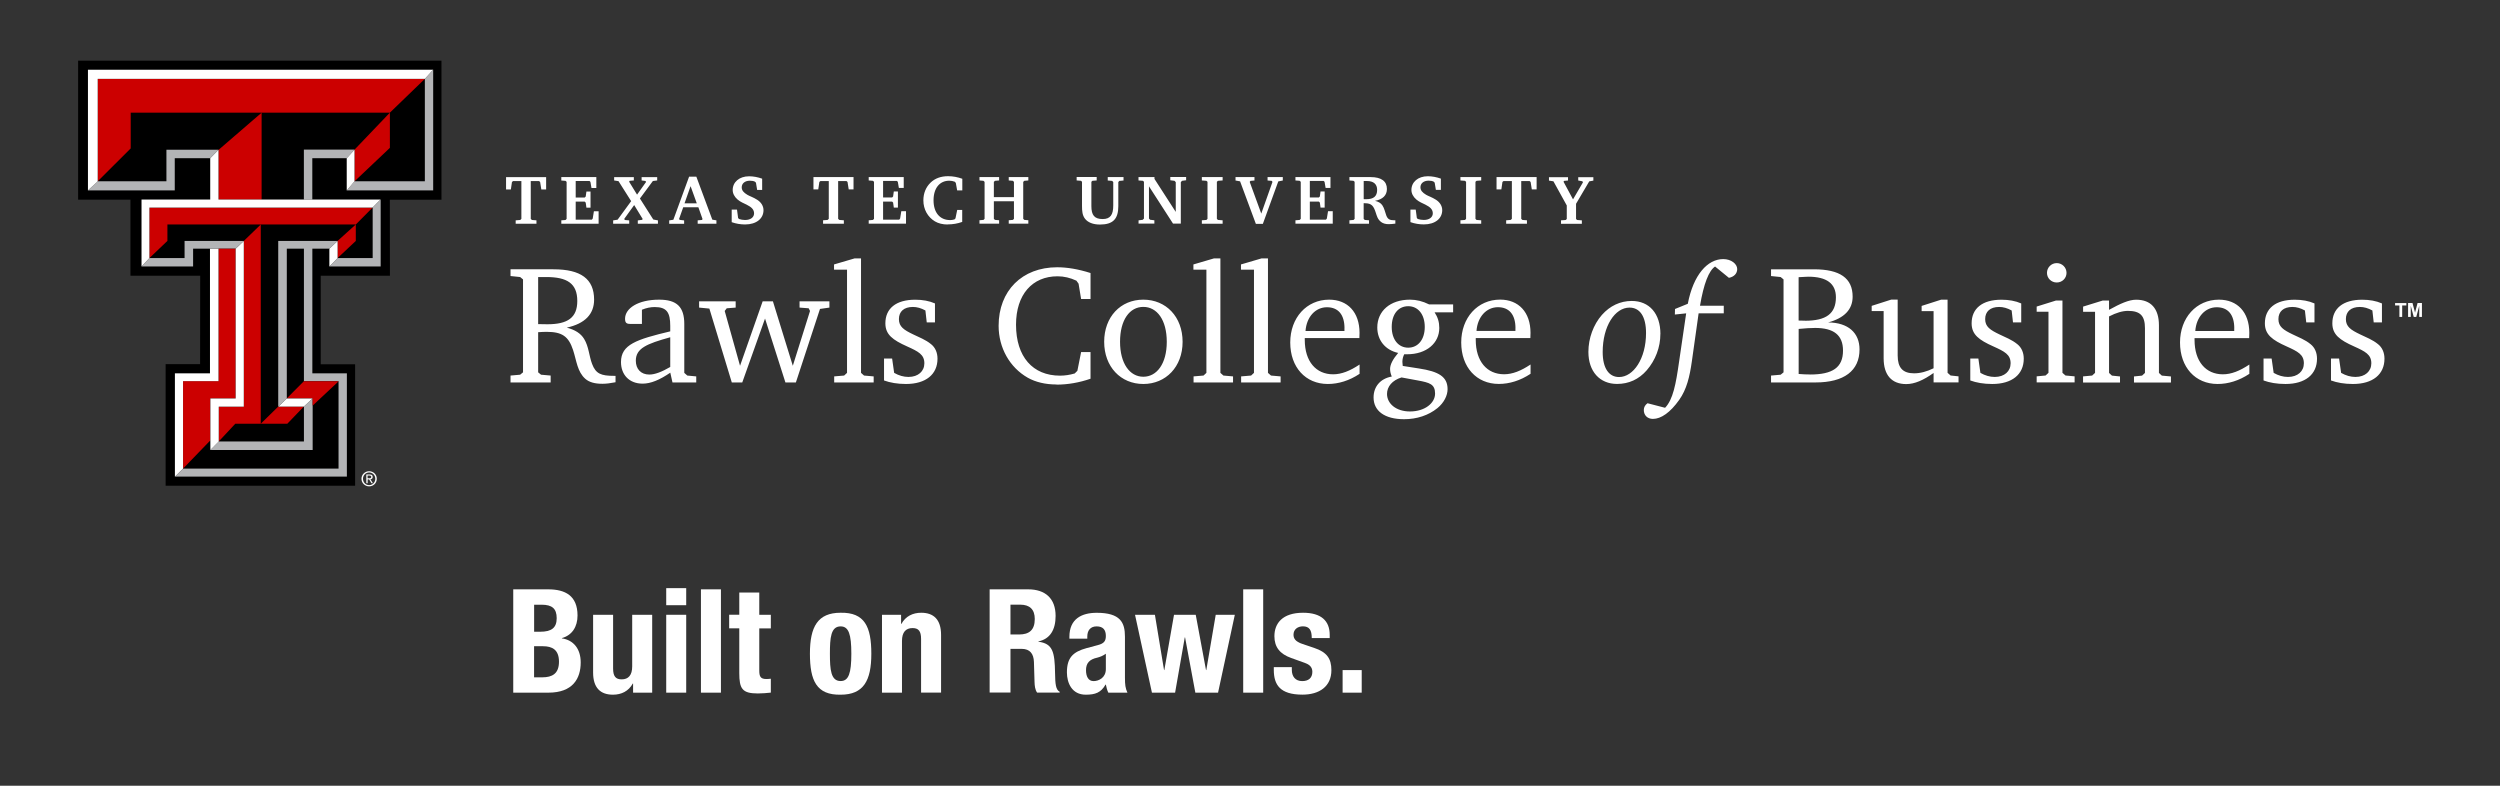 <?xml version="1.0" encoding="UTF-8"?>
<svg xmlns="http://www.w3.org/2000/svg" id="TTU_DblT_RCoB_fl4C" viewBox="0 0 504 158.4">
  <rect x="0" y="0" width="504" height="158.4" fill="#333333" stroke="none"/>
  <defs>
    <style>.cls-1,.cls-2,.cls-3,.cls-4{stroke-width:0px;}.cls-2{fill:#c00;}.cls-3{fill:#b3b4b6;}.cls-4{fill:#fff;}</style>
  </defs>
  <g id="TTU_DblT_RCoB_fl4C-2">
    <path class="cls-4" d="m110.1,35.71v2.48h-.97l-.24-1.5-.21-.18h-1.68v7.62l.24.22.91.07v.69h-4.19v-.69l.91-.07.24-.22v-7.62h-1.68l-.22.18-.22,1.5h-.97v-2.48h8.08Zm3.06,8.71l.85-.07.22-.22v-7.47l-.22-.2-.85-.07v-.69h7.06v2.2h-.98l-.21-1.23-.18-.18h-2.79v3.33h1.82l.2-.2.14-1.01h.83v3.25h-.83l-.14-1.01-.2-.2h-1.82v3.64h3.25l.18-.22.24-1.48h.95v2.51h-7.52v-.69Zm14.62-8.71v.67l-.84.07-.11.18,1.6,2.61,1.82-2.56-.13-.2-.77-.1v-.67h3.14v.67l-.87.11-2.61,3.53,2.69,4.23.94.18v.67h-4.06v-.67l.88-.11.1-.18-1.71-2.8-1.99,2.77.08.24.91.08v.67h-3.24v-.67l.9-.14,2.73-3.74-2.55-4.03-.88-.14v-.67h3.96Zm12.6-.1l3.22,8.67.83.14v.69h-3.78v-.69l.88-.08.1-.18-.84-2.38h-3.05l-.84,2.37.14.18.88.1v.69h-3.01v-.69l.84-.13,3.17-8.68h1.47Zm-2.38,5.38h2.47l-1.25-3.46-1.22,3.46Zm9.52,1.27h1.06l.22,1.68.18.21c.39.13.8.2,1.23.2,1.13,0,1.81-.56,1.81-1.33s-.5-1.26-1.5-1.76c-.56-.28-1.22-.52-1.83-1.04-.64-.55-.98-1.23-.98-1.92,0-1.56,1.3-2.76,3.31-2.76.87,0,1.75.17,2.63.48v2.27h-1.01l-.24-1.46-.2-.2c-.25-.13-.57-.2-1.02-.2-1.02,0-1.65.56-1.65,1.33,0,.64.39,1.06,1.13,1.51.43.27,1.18.48,2,1.01.81.52,1.26,1.27,1.26,2.1,0,1.67-1.42,2.87-3.71,2.87-.9,0-1.83-.15-2.7-.46v-2.54Zm24.55-6.56v2.48h-.97l-.24-1.5-.21-.18h-1.68v7.62l.24.22.91.07v.69h-4.19v-.69l.91-.07.24-.22v-7.62h-1.68l-.22.18-.22,1.5h-.97v-2.48h8.08Zm3.06,8.71l.85-.07.22-.22v-7.47l-.22-.2-.85-.07v-.69h7.06v2.2h-.98l-.21-1.23-.18-.18h-2.79v3.33h1.82l.2-.2.14-1.01h.83v3.25h-.83l-.14-1.01-.2-.2h-1.82v3.64h3.25l.18-.22.24-1.48h.95v2.51h-7.52v-.69Zm15.93.85c-1.01,0-1.89-.22-2.58-.63-1.46-.87-2.33-2.44-2.33-4.23,0-1.43.5-2.67,1.46-3.59.88-.85,2.07-1.29,3.53-1.29.97,0,1.92.18,2.86.52v2.34h-1.04l-.27-1.5-.2-.24c-.38-.14-.74-.21-1.11-.21-1.92,0-3.18,1.47-3.18,3.95s1.27,3.99,3.36,3.99c.24,0,.52-.04.85-.13l.21-.21.35-1.7h1.01v2.41c-.94.34-1.92.5-2.94.5Zm10.36-9.57v.69l-.84.07-.22.22v3.07h4.05v-3.07l-.21-.22-.84-.07v-.69h3.95v.69l-.81.07-.22.22v7.44l.22.22.81.07v.69h-3.95v-.69l.84-.07.21-.22v-3.53h-4.05v3.53l.22.22.84.07v.69h-3.96v-.69l.81-.07.22-.22v-7.44l-.22-.22-.81-.07v-.69h3.96Zm19.67,0v.69l-.87.07-.2.2v4.9c0,1.81.6,2.61,2.28,2.61,1.55,0,2.13-.87,2.13-2.73v-4.72l-.21-.24-.9-.08v-.69h3.18v.69l-.85.08-.2.24v4.86c0,2.56-1.06,3.7-3.7,3.7-1.39,0-2.42-.42-3-1.15-.55-.71-.62-1.54-.62-2.62v-4.85l-.2-.2-.88-.07v-.69h4.02Zm8.45,8.73l.83-.11.25-.25v-7.41l-.2-.2-.9-.07v-.69h3.22v.38l4.29,6.65v-6l-.25-.27-.85-.11v-.66h3.19v.66l-.83.11-.24.27v8.36h-1.57l-4.85-7.52v6.49l.22.25.87.11v.67h-3.19v-.67Zm12.75-.01l.92-.07.22-.22v-7.47l-.22-.2-.92-.07v-.69h4.19v.69l-.94.07-.22.2v7.47l.22.22.94.07v.69h-4.19v-.69Zm10.61-8.71v.69l-.81.07-.15.21,2.33,6.39,2.26-6.39-.15-.21-.84-.07v-.69h3.07v.69l-.91.18-3.11,8.56h-1.41l-3.18-8.57-.92-.17v-.69h3.85Zm8.26,8.71l.85-.07.22-.22v-7.47l-.22-.2-.85-.07v-.69h7.06v2.2h-.98l-.21-1.23-.18-.18h-2.79v3.33h1.82l.2-.2.14-1.01h.83v3.25h-.83l-.14-1.01-.2-.2h-1.82v3.64h3.25l.18-.22.24-1.48h.95v2.51h-7.52v-.69Zm15.15-8.71c2.17,0,3.29.84,3.29,2.39,0,1.29-.83,2.1-2.41,2.4.67.15,1.15.42,1.47.87.43.62.55,1.37.81,2.07.29.77.71.98,1.65.98h.18v.67c-.49.07-.97.11-1.4.11-.6,0-1.12-.17-1.46-.43-.73-.56-.85-1.19-1.08-1.86-.43-1.33-.8-1.93-2.21-1.93h-.24v3.15l.22.22.86.07v.69h-3.95v-.69l.83-.07.22-.22v-7.47l-.22-.2-.83-.07v-.69h4.26Zm-1.39,4.45c.18.01.35.01.5.01,1.5,0,2.21-.59,2.21-1.88,0-1.15-.71-1.79-2.07-1.79h-.64v3.66Zm9.43,2.1h1.06l.22,1.68.18.21c.39.13.8.2,1.23.2,1.13,0,1.81-.56,1.81-1.33s-.5-1.26-1.5-1.76c-.56-.28-1.22-.52-1.83-1.04-.64-.55-.98-1.23-.98-1.92,0-1.56,1.3-2.76,3.31-2.76.87,0,1.75.17,2.63.48v2.27h-1.01l-.24-1.46-.2-.2c-.25-.13-.57-.2-1.02-.2-1.02,0-1.65.56-1.65,1.33,0,.64.39,1.06,1.13,1.51.43.27,1.18.48,2,1.01.81.52,1.26,1.27,1.26,2.1,0,1.67-1.41,2.87-3.71,2.87-.9,0-1.83-.15-2.7-.46v-2.54Zm10.07,2.16l.92-.07.22-.22v-7.47l-.22-.2-.92-.07v-.69h4.19v.69l-.94.07-.22.2v7.47l.22.22.94.07v.69h-4.19v-.69Zm15.36-8.71v2.48h-.97l-.24-1.5-.21-.18h-1.68v7.62l.24.22.91.07v.69h-4.19v-.69l.91-.07.24-.22v-7.62h-1.68l-.22.18-.22,1.5h-.97v-2.48h8.08Zm6.33,0v.69l-.78.07-.13.17,1.92,3.56,2-3.43-.11-.22-.84-.15v-.67h3.05v.69l-.83.15-2.66,4.52v3.07l.22.2.95.07v.7h-4.2v-.7l.94-.07.22-.2v-2.73l-2.69-4.87-.9-.14v-.69h3.82Zm-204.53,18.59c5.51,0,8.19,1.94,8.19,6.12,0,2.92-1.84,4.83-5.51,5.64,1.67.44,2.82,1.16,3.5,2.28.95,1.56.99,3.43,1.6,5.03.75,2.01,1.84,2.41,4.42,2.41h.31v1.29c-1.02.2-1.87.31-2.65.31-1.53,0-2.65-.31-3.43-.99-1.63-1.43-1.77-3.64-2.48-5.81-.92-2.79-2.24-3.67-5.34-3.67-.51,0-1.09.03-1.7.07v8.09l.58.48,1.94.17v1.39h-8.09v-1.39l1.94-.17.58-.48v-18.73l-.58-.48-1.94-.2v-1.36h8.67Zm-3.09,11.05c1.05.03,1.67.03,1.87.03,4.08,0,6.02-1.33,6.02-4.69,0-3.54-2.04-4.83-6.26-4.83h-1.63v9.48Zm21.05,12c-2.69,0-4.35-1.8-4.35-4.35,0-3.54,3.13-4.56,9.93-6.19v-1.09c0-2.69-.68-3.81-3.13-3.81-.85,0-1.67.17-2.58.54v2.86h-2.35c-.78,0-1.05-.24-1.05-1.05,0-2.07,2.58-3.84,6.87-3.84,3.57,0,5.07,1.46,5.07,4.9v9.86l.61.54,1.8.17v1.22h-4.79l-.44-1.97c-2.14,1.46-3.94,2.21-5.58,2.21Zm5.58-9.35c-4.79,1.33-6.94,2.24-6.94,4.73,0,1.66,1.02,2.79,2.72,2.79,1.12,0,2.52-.54,4.22-1.53v-5.98Zm13.19-7.24v1.26l-1.8.14-.41.54,3.09,11.05,4.56-12.99h2.07l4.01,12.99,3.47-11.05-.27-.54-1.84-.14v-1.26h6.02v1.26l-1.9.27-4.86,14.82h-2.11l-4.11-12.88-4.59,12.88h-2.11l-4.52-14.89-2.07-.2v-1.26h7.38Zm19.86,15.13l2.01-.17.58-.54v-20.81h-2.62v-1.05l4.15-1.22h1.29v23.08l.61.54,1.94.17v1.22h-7.96v-1.22Zm20.33-10.88h-1.67l-.27-2.41c-.88-.48-1.7-.71-2.52-.71-1.8,0-2.82.92-2.82,2.45s.99,2.18,2.89,3.09c1.19.58,2.48,1.05,3.6,1.97.82.65,1.29,1.67,1.29,2.92,0,3.16-2.35,5.1-6.36,5.1-1.73,0-3.23-.27-4.42-.71v-4.42h1.63l.41,2.89c.95.54,1.9.82,2.89.82,1.97,0,3.2-1.16,3.2-2.75,0-1.77-1.22-2.38-3.47-3.4-2.89-1.29-4.39-2.38-4.39-4.66,0-2.99,2.14-4.76,6.02-4.76,1.5,0,2.82.24,3.98.75v3.84Zm24.48,12.51c-2.24,0-4.22-.48-5.78-1.36-3.64-2.07-5.88-6.02-5.88-10.47,0-7.07,4.73-11.8,11.8-11.8,2.01,0,4.25.37,6.73,1.16v5.24h-1.9l-.51-3.09-.44-.61c-1.26-.58-2.48-.88-3.81-.88-5.07,0-8.36,3.67-8.36,9.76,0,6.46,3.37,10.27,8.87,10.27.95,0,1.94-.14,2.96-.44l.54-.54.75-3.77h1.9v5.37c-2.24.78-4.59,1.19-6.87,1.19Zm25.43-8.6c0,5.03-3.37,8.5-7.92,8.5s-7.89-3.47-7.89-8.5,3.3-8.5,7.89-8.5,7.92,3.47,7.92,8.5Zm-12.61,0c0,4.38,1.97,7.04,4.69,7.04s4.73-2.62,4.73-7.04-1.97-7.04-4.73-7.04-4.69,2.62-4.69,7.04Zm14.82,6.97l2.01-.17.58-.54v-20.81h-2.62v-1.05l4.15-1.22h1.29v23.08l.61.54,1.94.17v1.22h-7.96v-1.22Zm9.59,0l2.01-.17.58-.54v-20.81h-2.62v-1.05l4.15-1.22h1.29v23.08l.61.54,1.94.17v1.22h-7.96v-1.22Zm23.87-.51c-2.04,1.36-4.25,2.04-6.39,2.04-4.49,0-7.58-3.37-7.58-8.36s3.3-8.64,7.85-8.64c3.71,0,6.12,2.52,6.12,6.7,0,.34,0,.68-.03,1.05h-11.01v.37c0,4.35,2.28,6.93,5.71,6.93,1.7,0,3.4-.68,5.34-1.97v1.87Zm-3.03-9.18c0-2.75-1.26-4.25-3.54-4.25s-4.11,1.9-4.32,4.79h7.85v-.54Zm21.9-4.83v1.6h-3.74c.65.99.95,1.97.95,3.16,0,3.03-2.55,5.3-6.49,5.3h-.58c-.24.48-.37.99-.37,1.53,0,.17.03.44.07.82l3.26.51c4.01.61,5.78,1.67,5.78,4.18,0,1.26-.71,2.72-2.04,3.81-1.8,1.46-4.15,2.24-6.73,2.24-3.91,0-6.15-1.66-6.15-4.38,0-2.18,1.36-3.81,3.67-4.22-.2-.48-.34-.99-.34-1.53,0-.88.54-1.94,1.63-3.23-2.62-.58-4.21-2.58-4.21-5.13,0-3.3,2.58-5.61,6.59-5.61,1.29,0,2.55.31,3.84.95h4.86Zm-13.33,18.05c0,1.97,1.84,3.54,4.62,3.54,3.03,0,5.07-1.7,5.07-3.6s-1.09-2.21-3.47-2.65l-3.3-.61c-1.87.58-2.92,1.84-2.92,3.33Zm.95-13.5c0,2.55,1.36,4.18,3.33,4.18s3.33-1.63,3.33-4.18-1.36-4.18-3.33-4.18-3.33,1.56-3.33,4.18Zm27.98,9.45c-2.04,1.36-4.25,2.04-6.39,2.04-4.49,0-7.58-3.37-7.58-8.36s3.3-8.64,7.85-8.64c3.7,0,6.12,2.52,6.12,6.7,0,.34,0,.68-.03,1.05h-11.01v.37c0,4.35,2.28,6.93,5.71,6.93,1.7,0,3.4-.68,5.34-1.97v1.87Zm-3.03-9.18c0-2.75-1.26-4.25-3.54-4.25s-4.11,1.9-4.32,4.79h7.85v-.54Zm29.21,1.16c0,2.69-.99,5.27-2.75,7.31-1.6,1.84-3.64,2.75-5.98,2.75-3.5,0-5.78-2.52-5.78-6.46,0-2.75,1.02-5.51,2.72-7.45,1.63-1.84,3.71-2.82,6.02-2.82,3.54,0,5.78,2.55,5.78,6.66Zm-11.63,3.64c0,3.26,1.26,5.03,3.3,5.03,2.89,0,5.44-3.71,5.44-8.87,0-3.37-1.26-5.13-3.33-5.13-2.92,0-5.41,3.7-5.41,8.97Zm22.68-17.27c-1.29.85-2.31,3.5-3.06,7.92h4.79v1.53h-5.07l-1.36,9.66c-.44,3.13-1.05,5.68-2.55,7.79-1.8,2.55-3.67,3.84-5.3,3.84-1.09,0-1.84-.71-1.84-1.8,0-.54.27-1.02.75-1.36l3.54.92c1.6-1.67,2.18-4.76,2.82-9.28l1.43-9.76-2.28.24.03-1.12,2.58-1.05c1.12-5.85,3.98-9.01,7.14-9.01,1.63,0,2.82.99,2.82,2.01,0,.88-.61,1.56-1.67,1.77l-2.79-2.28Zm19.92.58c5.2,0,7.79,1.77,7.79,5.51,0,2.58-1.67,4.32-4.93,5.2,4.04.03,6.32,2.11,6.32,5.44,0,4.28-3.09,6.66-8.87,6.66h-8.97v-1.39l1.94-.17.58-.48v-18.73l-.58-.48-1.94-.2v-1.36h8.67Zm-1.8,10.37c4.25,0,6.22-1.43,6.22-4.73,0-2.75-1.84-4.15-5.58-4.15-.44,0-1.09.07-1.94.1v8.74c.44.03.88.03,1.29.03Zm.99,10.84c4.55,0,6.66-1.39,6.66-4.83,0-3.09-1.84-4.56-5.61-4.56-.88,0-2.01.07-3.33.2v9.08c.82.07,1.56.1,2.28.1Zm17.68-15.09v11.25c0,2.45,1.02,3.6,3.3,3.6,1.26,0,2.55-.34,3.94-1.02v-11.52h-2.41v-1.05l3.94-1.26h1.29v14.75l.61.54,1.6.17v1.22h-5.03v-1.9c-2.04,1.46-3.84,2.24-5.51,2.24-2.92,0-4.56-1.8-4.56-5.2v-9.52h-2.41v-1.05l3.94-1.26h1.29Zm24.92,4.59h-1.67l-.27-2.41c-.88-.48-1.7-.71-2.52-.71-1.8,0-2.82.92-2.82,2.45s.99,2.18,2.89,3.09c1.19.58,2.48,1.05,3.6,1.97.82.65,1.29,1.67,1.29,2.92,0,3.16-2.35,5.1-6.36,5.1-1.73,0-3.23-.27-4.42-.71v-4.42h1.63l.41,2.89c.95.54,1.9.82,2.89.82,1.97,0,3.2-1.16,3.2-2.75,0-1.77-1.22-2.38-3.47-3.4-2.89-1.29-4.39-2.38-4.39-4.66,0-2.99,2.14-4.76,6.02-4.76,1.5,0,2.82.24,3.98.75v3.84Zm8.3-4.42v14.58l.61.54,1.84.17v1.22h-7.65v-1.22l1.8-.17.58-.54v-12.31h-2.38v-1.05l3.91-1.22h1.29Zm.82-5.57c0,1.09-.88,1.94-1.97,1.94s-1.97-.85-1.97-1.94.88-1.97,1.97-1.97,1.97.88,1.97,1.97Zm3.33,20.87l1.84-.17.58-.54v-12.31h-2.41v-1.05l3.94-1.22h1.29v1.87c2.28-1.26,4.01-2.04,5.47-2.04,2.96,0,4.59,1.77,4.59,5.17v9.59l.58.54,1.84.17v1.22h-7.45v-1.22l1.63-.17.58-.54v-9.01c0-2.48-.92-3.5-3.43-3.5-1.09,0-2.35.37-3.81,1.12v11.39l.58.54,1.63.17v1.22h-7.45v-1.22Zm33.52-.51c-2.04,1.36-4.25,2.04-6.39,2.04-4.49,0-7.58-3.37-7.58-8.36s3.3-8.64,7.85-8.64c3.71,0,6.12,2.52,6.12,6.7,0,.34,0,.68-.03,1.05h-11.01v.37c0,4.35,2.28,6.93,5.71,6.93,1.7,0,3.4-.68,5.34-1.97v1.87Zm-3.03-9.18c0-2.75-1.26-4.25-3.54-4.25s-4.11,1.9-4.32,4.79h7.85v-.54Zm16.18-1.19h-1.67l-.27-2.41c-.88-.48-1.7-.71-2.52-.71-1.8,0-2.82.92-2.82,2.45s.99,2.18,2.89,3.09c1.19.58,2.48,1.05,3.6,1.97.82.65,1.29,1.67,1.29,2.92,0,3.16-2.35,5.1-6.36,5.1-1.73,0-3.23-.27-4.42-.71v-4.42h1.63l.41,2.89c.95.54,1.9.82,2.89.82,1.97,0,3.2-1.16,3.2-2.75,0-1.77-1.22-2.38-3.47-3.4-2.89-1.29-4.39-2.38-4.39-4.66,0-2.99,2.14-4.76,6.02-4.76,1.5,0,2.82.24,3.98.75v3.84Zm13.6,0h-1.67l-.27-2.41c-.88-.48-1.7-.71-2.52-.71-1.8,0-2.82.92-2.82,2.45s.99,2.18,2.89,3.09c1.19.58,2.48,1.05,3.6,1.97.82.65,1.29,1.67,1.29,2.92,0,3.16-2.35,5.1-6.36,5.1-1.73,0-3.23-.27-4.42-.71v-4.42h1.63l.41,2.89c.95.54,1.9.82,2.89.82,1.97,0,3.2-1.16,3.2-2.75,0-1.77-1.22-2.38-3.47-3.4-2.89-1.29-4.39-2.38-4.39-4.66,0-2.99,2.14-4.76,6.02-4.76,1.5,0,2.82.24,3.98.75v3.84Zm3.51-1.11v-2.31h-.87v-.49h2.27v.49h-.84v2.31h-.57Zm1.75,0v-2.8h.89l.51,1.93.51-1.93h.88v2.8h-.54v-2.23l-.6,2.23h-.51l-.6-2.23v2.23h-.53Z"></path>
    <g id="Double_T_4C">
      <path id="Black" class="cls-1" d="m89,40.26h-10.41l.02,15.33h-13.95v17.85h6.93v24.49h-38.2v-24.52h6.95l.02-17.82h-14.06v-15.33h-10.55V12.23h73.25v28.04Z"></path>
      <path id="Gray" class="cls-3" d="m44.05,50.13h-5.12v3.59h-10.4l1.59-1.69h7.09v-3.46h11.93l-1.64,1.56h-3.45Zm-10.5-19.94v6.36h-13.85l-1.98,1.84h17.51v-6.5h7.15l1.67-1.7h-10.5Zm52.1,6.36h-14.18l-1.57,1.84h17.43V14.06l-1.68,1.84v20.65Zm-24.39-6.39v10.06h1.7v-8.33h6.95l1.57-1.73h-10.22Zm0,58.84h-17.16l-1.69,1.72h20.62v-10.4h0l-1.76,1.63h0v7.04Zm-5.17-40.43v33.38h.03l1.71-1.63h-.01v-30.19h3.45v26.72h6.98v17.62h-31.33l-1.64,1.62h34.65v-20.82h-6.96v-25.14h3.44l1.66-1.56h-11.97Zm19.03,3.46h-7.05l-1.66,1.69h10.33v-13.49l-1.61,1.62v10.18Z"></path>
      <path id="Red" class="cls-2" d="m33.75,48.57l-3.63,3.46v-10.18h44.99l-3.37,3.4h-37.99v3.32Zm27.5,33.39h0s-5.15,0-5.15,0l-3.54,3.47h5.36l3.32-3.46Zm10.48-36.71l-3.68,3.32v3.46l3.68-3.46v-3.32ZM26.36,22.71h52.24l7.05-6.81H19.7v20.65l6.65-6.63v-7.22Zm52.24,0l-7.13,7.46v6.39l7.13-6.75v-7.1Zm-34.55,7.5v10.03h8.69v-17.52l-8.69,7.5Zm13.78,50.11h5.19,0s0,0,0,0v1.46l5.21-4.88v-.04h-6.98l-3.45,3.47h.02Zm-13.74,1.67v7.02l3.34-3.58h5.14v-40.17l-3.43,3.32v33.41h-5.05Zm-1.69-1.66h5.1v-30.19h-3.45v26.69h-7.14v17.64l5.49-5.68v-8.47Z"></path>
      <path id="White" class="cls-4" d="m71.47,36.56l-1.57,1.84v-6.5l1.57-1.73v6.39Zm-53.75,1.84l1.98-1.84V15.9h65.95l1.68-1.84H17.73v24.33Zm35.02,1.83h-8.69v-10.03l-1.67,1.7v8.33h-13.85v13.49l1.59-1.69v-10.18h44.99l1.61-1.62h-23.98Zm-15.83,36.6h7.14v-26.69h-1.72v25.12h-7.07v20.84l1.64-1.62v-17.64Zm31.15-28.25l-1.66,1.56v3.59l1.66-1.69v-3.46Zm-6.8,33.38h0l1.76-1.63h0s0,0,0,0h-5.2s-1.71,1.64-1.71,1.64h0s5.15,0,5.15,0Zm-18.85-1.63v10.4l1.69-1.72v-7.02h5.05v-33.41l-1.64,1.56v30.19h-5.1Z"></path>
      <path id="_" class="cls-4" d="m73.18,96.52c0-.72.55-1.27,1.24-1.27s1.24.55,1.24,1.27-.55,1.28-1.24,1.28-1.24-.54-1.24-1.28Zm1.24,1.53c.83,0,1.54-.64,1.54-1.53s-.71-1.52-1.54-1.52-1.55.65-1.55,1.52.71,1.53,1.55,1.53Zm-.32-1.41h.31l.47.77h.3l-.5-.78c.26-.03.46-.17.46-.48,0-.35-.21-.5-.62-.5h-.67v1.76h.27v-.77Zm0-.23v-.54h.36c.18,0,.38.04.38.26,0,.27-.2.29-.43.29h-.32Z"></path>
    </g>
  </g>
  <path class="cls-4" d="m103.48,118.81h7.03c3.44,0,5.92,1.28,5.92,5.28,0,2.25-1.08,3.97-3.15,4.55v.06c2.3.32,3.79,2.07,3.79,4.84,0,3.27-1.6,6.1-6.51,6.1h-7.09v-20.83Zm4.2,8.55h1.2c2.31,0,3.35-.79,3.35-2.74s-.96-2.71-3.03-2.71h-1.52v5.46Zm0,9.19h1.63c2.01,0,3.38-.73,3.38-3.15s-1.37-3.12-3.21-3.12h-1.81v6.27Z"></path>
  <path class="cls-4" d="m127.63,137.8h-.06c-.85,1.55-2.3,2.25-4,2.25-2.51,0-4-1.37-4-4.46v-11.64h4.03v10.82c0,1.58.53,2.19,1.72,2.19,1.37,0,2.13-.85,2.13-2.6v-10.42h4.03v15.7h-3.85v-1.84Z"></path>
  <path class="cls-4" d="m134.31,118.57h4.03v3.44h-4.03v-3.44Zm0,5.37h4.03v15.7h-4.03v-15.7Z"></path>
  <path class="cls-4" d="m141.31,118.81h4.03v20.83h-4.03v-20.83Z"></path>
  <path class="cls-4" d="m149.04,119.45h4.03v4.49h2.33v2.74h-2.33v8.49c0,1.23.26,1.72,1.43,1.72.32,0,.64-.03.9-.06v2.8c-.88.09-1.69.17-2.63.17-3.15,0-3.73-.96-3.73-4.14v-8.99h-2.04v-2.74h2.04v-4.49Z"></path>
  <path class="cls-4" d="m169.47,123.53c4.84-.09,6.19,2.8,6.19,8.26s-1.58,8.26-6.19,8.26c-4.84.09-6.19-2.8-6.19-8.26s1.58-8.26,6.19-8.26Zm0,13.77c1.63,0,2.16-1.6,2.16-5.51s-.53-5.51-2.16-5.51c-1.98,0-2.16,2.3-2.16,5.51s.18,5.51,2.16,5.51Z"></path>
  <path class="cls-4" d="m177.81,123.94h3.85v1.84h.06c.85-1.55,2.3-2.25,4-2.25,2.51,0,4,1.37,4,4.46v11.64h-4.03v-10.82c0-1.58-.52-2.19-1.72-2.19-1.37,0-2.13.85-2.13,2.6v10.42h-4.03v-15.7Z"></path>
  <path class="cls-4" d="m199.51,118.81h7.76c3.44,0,5.54,1.81,5.54,5.37,0,2.77-1.11,4.64-3.47,5.13v.06c2.86.38,3.3,1.96,3.36,6.36.03,2.19.15,3.33.93,3.73v.17h-4.55c-.41-.58-.5-1.37-.52-2.19l-.12-4c-.06-1.63-.79-2.63-2.48-2.63h-2.25v8.81h-4.2v-20.83Zm4.2,9.1h1.75c2.01,0,3.15-.88,3.15-3.12,0-1.93-1.02-2.89-2.92-2.89h-1.98v6.01Z"></path>
  <path class="cls-4" d="m215.59,128.76v-.38c0-3.62,2.48-4.84,5.51-4.84,4.79,0,5.69,1.98,5.69,4.81v8.26c0,1.46.09,2.13.5,3.03h-3.85c-.26-.5-.38-1.11-.5-1.63h-.06c-.93,1.63-2.07,2.04-4,2.04-2.8,0-3.79-2.39-3.79-4.49,0-2.95,1.2-4.14,3.97-4.9l2.28-.61c1.2-.32,1.6-.79,1.6-1.84,0-1.2-.53-1.93-1.87-1.93-1.23,0-1.87.82-1.87,2.04v.44h-3.62Zm7.35,3.03c-.55.41-1.23.67-1.72.79-1.63.35-2.28,1.14-2.28,2.54,0,1.2.44,2.19,1.52,2.19s2.48-.7,2.48-2.42v-3.09Z"></path>
  <path class="cls-4" d="m228.8,123.94h4.03l1.84,11.14h.06l1.95-11.14h4.38l2.07,11.14h.06l1.9-11.14h3.85l-3.38,15.7h-4.58l-2.07-11.14h-.06l-1.95,11.14h-4.67l-3.41-15.7Z"></path>
  <path class="cls-4" d="m250.63,118.81h4.03v20.83h-4.03v-20.83Z"></path>
  <path class="cls-4" d="m260.43,134.5v.53c0,1.37.73,2.28,2.1,2.28,1.23,0,2.04-.61,2.04-1.87,0-1.02-.67-1.49-1.46-1.78l-2.83-1.02c-2.22-.79-3.36-2.16-3.36-4.38,0-2.6,1.63-4.73,5.78-4.73,3.65,0,5.37,1.63,5.37,4.46v.64h-3.62c0-1.58-.47-2.36-1.78-2.36-1.02,0-1.9.58-1.9,1.69,0,.76.41,1.4,1.75,1.84l2.42.82c2.54.85,3.47,2.13,3.47,4.49,0,3.3-2.45,4.93-5.83,4.93-4.52,0-5.78-1.98-5.78-4.99v-.55h3.62Z"></path>
  <path class="cls-4" d="m274.52,135.09v4.55h-3.85v-4.55h3.85Z"></path>
</svg>

